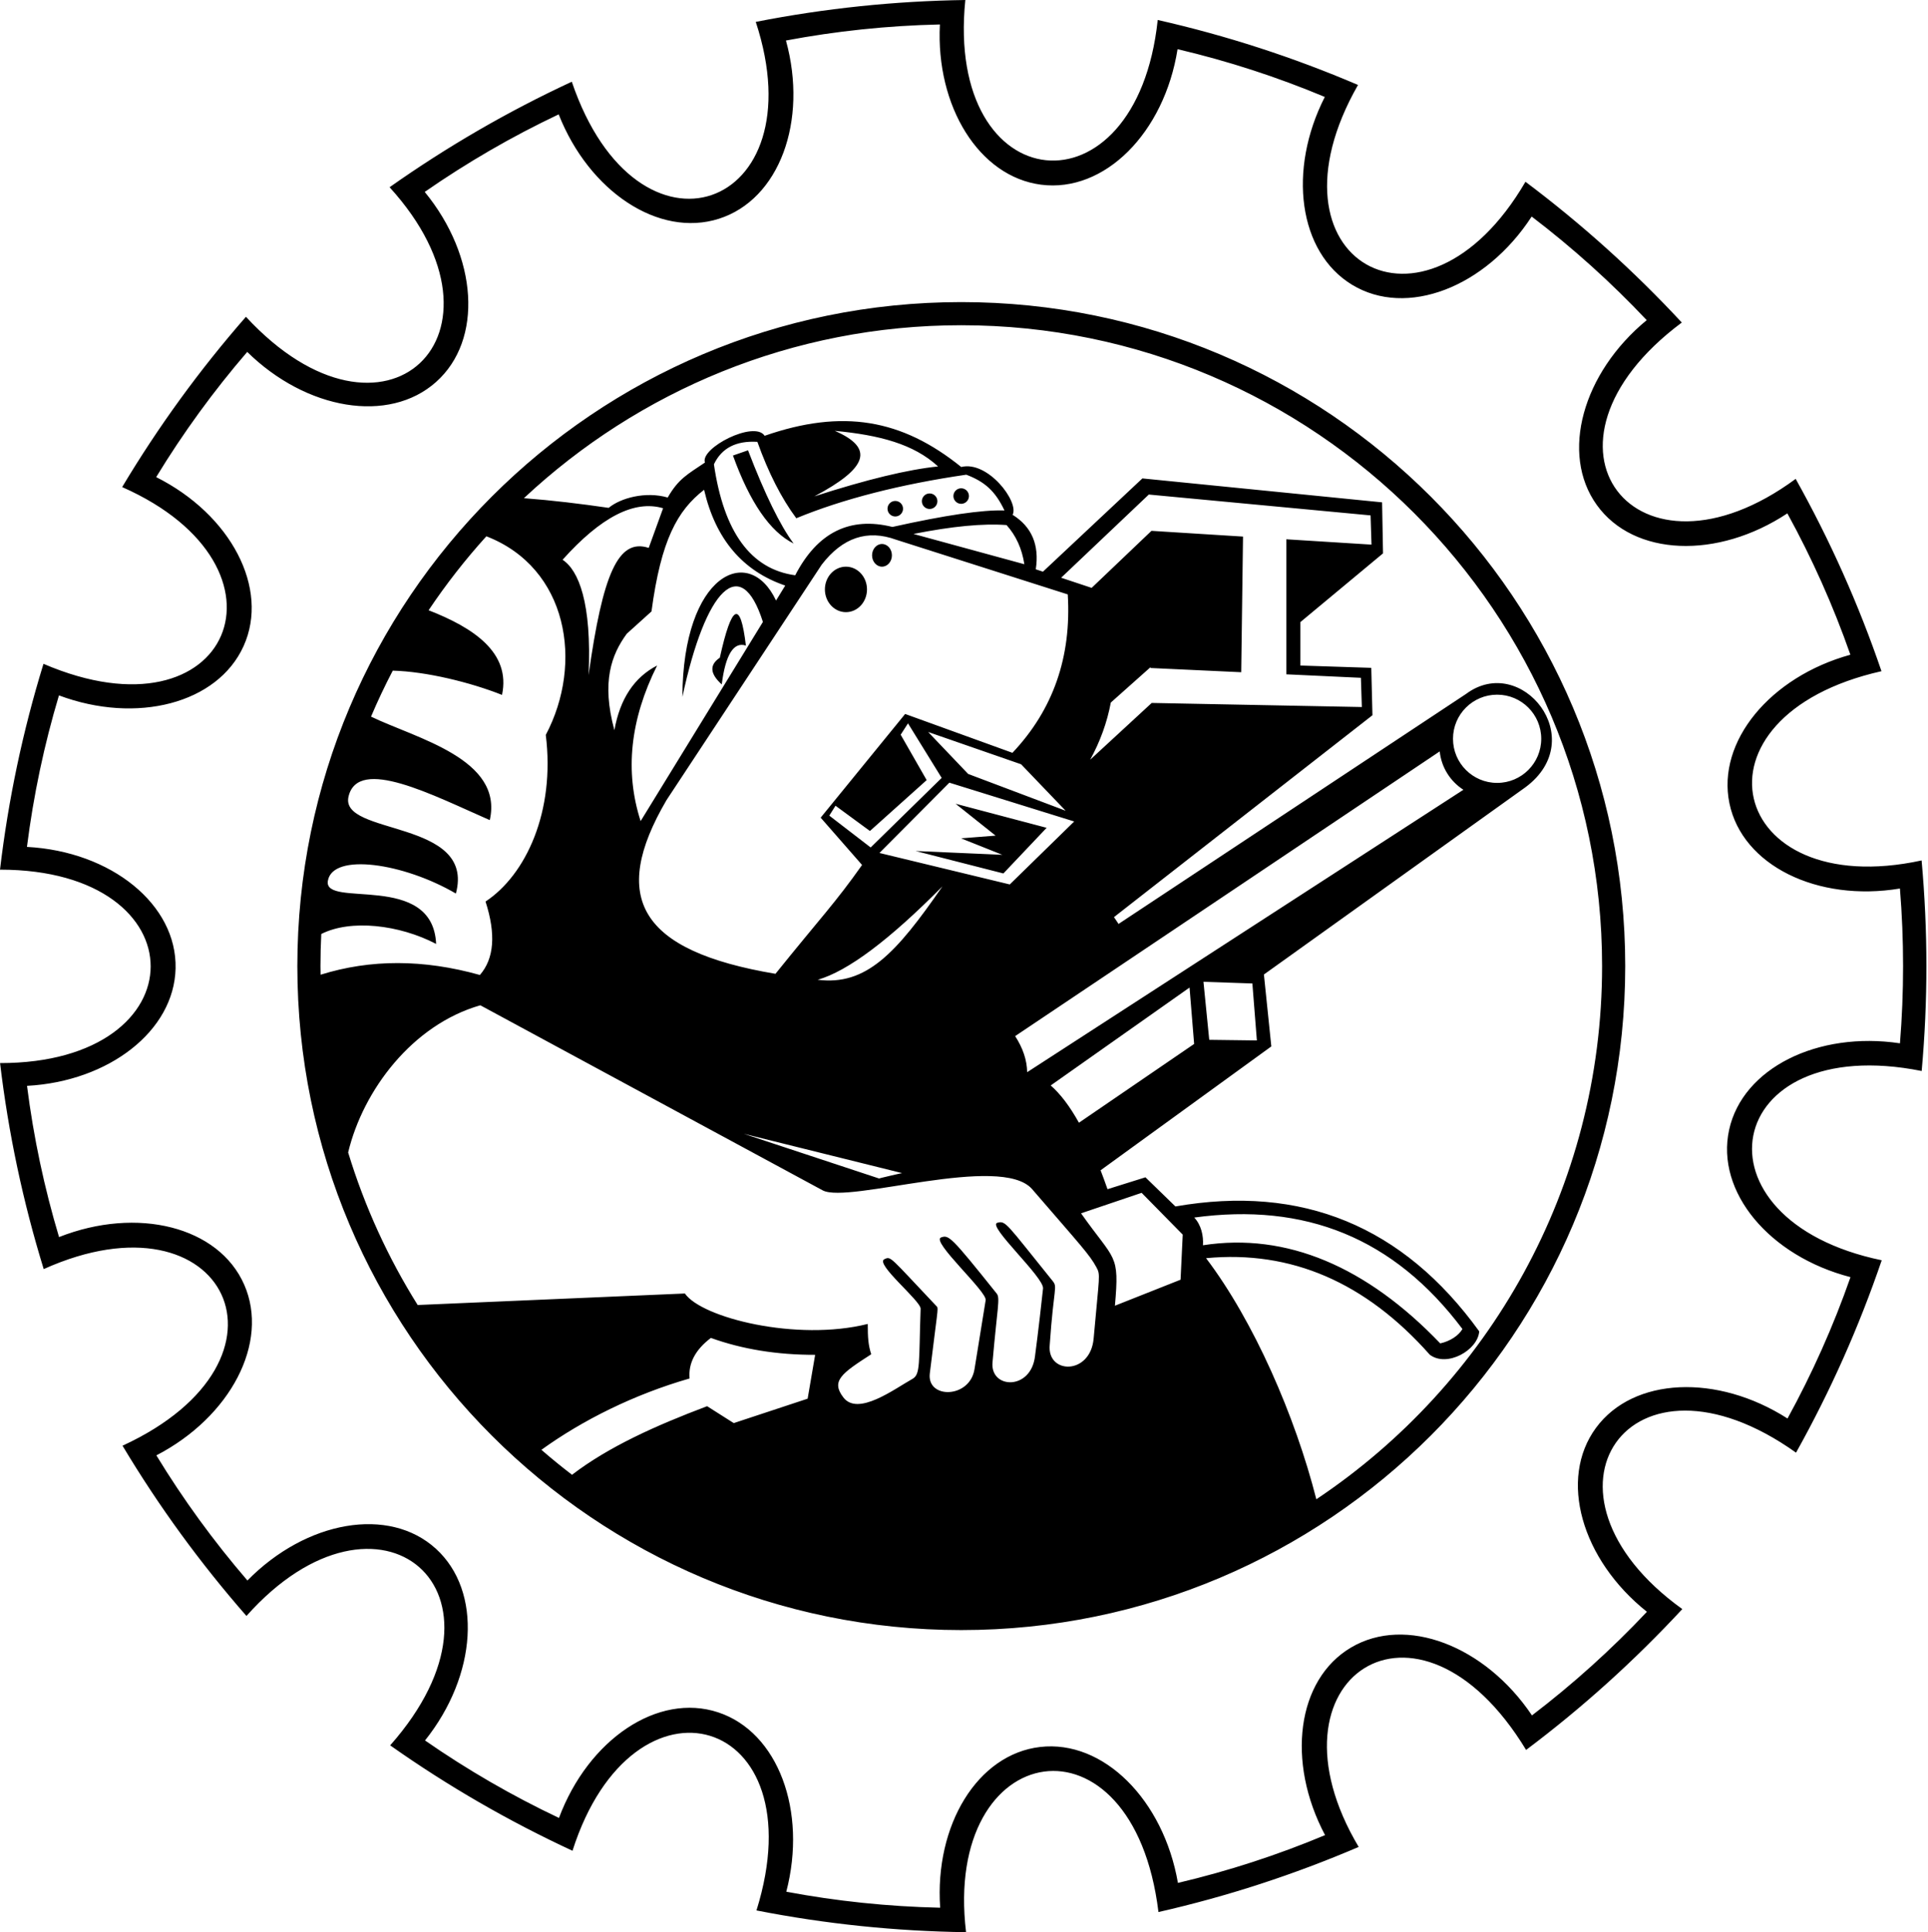 <?xml version="1.0" encoding="UTF-8"?><svg xmlns="http://www.w3.org/2000/svg" xmlns:xlink="http://www.w3.org/1999/xlink" height="578.9" overflow="visible" preserveAspectRatio="xMidYMid meet" version="1.0" viewBox="0.0 -0.0 577.7 578.9" width="577.7" zoomAndPan="magnify"><g id="change1_1"><path d="M215.684,197.062c3.577-16.149,6.182-17.364,7.812-3.643c-3.685-1.193-6.097,2.689-7.235,11.646 C212.718,201.863,212.526,199.195,215.684,197.062z M253.477,169.784c-3.483,0-6.308,3.05-6.308,6.813s2.824,6.813,6.308,6.813 c3.482,0,6.306-3.05,6.306-6.813S256.959,169.784,253.477,169.784z M264.276,162.99c-1.643,0-2.975,1.521-2.975,3.397 s1.332,3.397,2.975,3.397c1.644,0,2.975-1.521,2.975-3.397S265.92,162.99,264.276,162.99z M288.003,150.954 c1.285,0,2.326-1.042,2.326-2.328s-1.041-2.328-2.326-2.328c-1.286,0-2.329,1.042-2.329,2.328S286.717,150.954,288.003,150.954z M278.551,152.5c1.286,0,2.329-1.042,2.329-2.328c0-1.285-1.043-2.328-2.329-2.328c-1.285,0-2.326,1.042-2.326,2.328 C276.225,151.458,277.266,152.5,278.551,152.5z M268.258,154.747c1.285,0,2.327-1.042,2.327-2.327c0-1.286-1.042-2.328-2.327-2.328 c-1.286,0-2.327,1.042-2.327,2.328C265.931,153.706,266.972,154.747,268.258,154.747z M219.622,136.484 c5.073,14.063,11.135,22.852,18.179,26.366c-4.038-5.411-8.593-14.722-13.665-27.931L219.622,136.484z M287.956,251.178 l12.374,4.936l-25.978-1.135l26.303,6.72l12.954-13.673l-27.275-7.207l11.979,9.548L287.956,251.178z M563.833,377.594 c-6.82,19.994-15.37,39.2-25.674,57.642c-49.986-35.593-82.555,12.003-34.078,46.87c-14.349,15.465-29.934,29.538-46.806,42.201 c-32.465-53.529-80.185-21.388-50.164,29.063c-19.415,8.312-39.397,14.83-59.992,19.506c-7.556-61.919-64.661-52.308-57.652,6.036 c-21.134-0.298-42.059-2.448-62.798-6.518c18.336-58.729-36.973-74.79-55.128-17.876c-19.166-8.887-37.369-19.406-54.631-31.581 c40.735-46.071-3.27-83.466-43.062-38.77c-13.906-15.899-26.288-32.887-37.136-51.009c55.943-25.795,30.941-77.469-23.616-52.921 c-6.221-20.186-10.582-40.748-13.078-61.72c60.114,0.038,60.23-57.965-0.017-57.955c2.481-20.956,6.816-41.503,13.026-61.669 c56.146,24.109,77.917-28.965,23.576-52.958c10.839-18.122,23.195-35.125,37.092-51.02c41.606,45.007,82.973,5.022,43.039-38.817 c17.256-12.177,35.441-22.722,54.598-31.612c19.661,57.933,73.707,38.567,55.125-17.928c20.738-4.074,41.659-6.256,62.79-6.558 c-6.105,60.05,51.279,65.957,57.65,5.984c20.6,4.671,40.595,11.161,60.014,19.468c-30.008,52.53,19.823,81.088,50.177,29.01 c16.877,12.663,32.487,26.712,46.842,42.175c-49.258,36.743-13.719,82.097,34.121,46.843c10.308,18.439,18.887,37.631,25.711,57.622 c-59.878,13.475-46.169,69.312,12.022,56.701c1.904,21.022,1.92,42.06,0.021,63.081 C515.659,308.895,505.418,365.489,563.833,377.594z M569.297,312.591c0.619-7.63,0.936-15.347,0.936-23.136 c0-7.825-0.319-15.574-0.944-23.237c-24.746,4.104-47.252-6.927-51.091-25.548c-3.821-18.525,12.214-37.867,36.25-44.505 c-5.151-14.711-11.486-28.866-18.891-42.351c-20.941,13.848-46.02,12.932-57.11-2.531c-11.018-15.36-4.257-39.527,14.968-55.363 c-10.614-11.259-22.142-21.645-34.469-31.04c-13.821,21.245-37.479,30.394-53.848,20.423c-16.011-9.754-19.312-34.312-8.138-56.257 c-14.157-5.928-28.9-10.736-44.119-14.313c-3.965,25.053-21.869,43.058-40.893,40.604c-18.581-2.396-31.579-23.45-30.322-48.009 c-15.727,0.351-31.136,1.988-46.125,4.81c6.647,24.142-1.98,47.641-20.093,53.404c-18.006,5.73-38.887-8.138-48.003-31.277 c-14.057,6.657-27.476,14.44-40.141,23.235c15.903,19.348,17.582,44.333,3.374,56.97c-14.118,12.557-38.825,8.388-56.559-9.031 c-10.077,11.707-19.21,24.25-27.281,37.51c22.355,11.211,34.021,33.33,26.187,50.639c-7.789,17.212-32.045,23.456-55.32,14.764 c-4.393,14.664-7.625,29.83-9.589,45.391c25.267,1.346,44.986,17.259,44.535,36.419c-0.44,18.729-19.993,33.856-44.514,35.174 c1.972,15.531,5.204,30.668,9.594,45.307c23.44-9.246,47.854-3.16,55.493,14.281c7.592,17.332-4.126,39.616-26.329,51.128 c8.072,13.252,17.207,25.787,27.284,37.486c17.646-17.966,42.414-22.329,56.484-9.504c13.992,12.753,12.347,37.891-3.271,57.435 c12.664,8.787,26.081,16.563,40.136,23.213c8.814-23.574,29.66-37.621,47.727-31.629c17.958,5.955,26.681,29.555,20.389,53.735 c14.984,2.815,30.386,4.447,46.104,4.792c-1.696-24.798,11.198-45.975,29.939-48.159c18.959-2.212,36.988,15.819,41.304,40.727 c15.208-3.58,29.94-8.391,44.087-14.319c-11.652-21.965-8.487-46.569,7.753-56.192c16.402-9.721,40.169-0.619,54.243,20.323 c12.319-9.397,23.84-19.784,34.446-31.043c-19.65-15.653-26.539-39.789-15.264-55.112c11.217-15.242,36.352-16.254,57.39-2.801 c7.398-13.485,13.728-27.642,18.873-42.354c-24.323-6.299-40.438-25.553-36.367-44.143 C522.155,320.042,544.649,308.899,569.297,312.591z M486.977,289.455c0,109.873-89.067,198.94-198.941,198.94 c-109.874,0-198.94-89.067-198.94-198.94c0-109.875,89.067-198.941,198.94-198.941C397.909,90.514,486.977,179.581,486.977,289.455z M244.008,148.718c15.712-5.063,28.068-8.051,37.067-8.962c-7.294-6.71-17.456-9.384-30.938-10.673 C262.048,134.261,260.083,140.218,244.008,148.718z M238.599,155.276c-4.465-6.006-8.353-13.637-11.662-22.891 c-6.366-0.389-10.705,1.854-13.019,6.727c2.957,20.359,11.075,31.443,24.354,33.251c6.651-12.841,16.36-17.669,29.129-14.483 c15.813-3.524,27.006-5.169,33.577-4.936c-2.765-5.837-5.938-8.63-11.447-10.719C269.896,145.074,252.412,149.556,238.599,155.276z M385.429,202.036V161.58l25.524,1.599l-0.279-8.759l-66.446-6.247l-26.271,24.924l9.14,3.038l17.926-17.085l27.431,1.718 l-0.54,40.64l-27.188-1.265l-0.008-0.226l-11.875,10.576c-1.12,5.969-3.194,11.677-6.191,17.134l18.445-17.014l62.961,1.223 l-0.279-8.759L385.429,202.036z M431.391,225.133l-127.215,85.299c-0.001-0.001-0.001-0.002-0.002-0.003 c2.332,3.601,3.541,7.205,3.603,10.815l130.708-84.617C434.599,234.133,431.894,229.96,431.391,225.133z M448.593,234.57 c7.301,0,13.218-5.917,13.218-13.218c0-7.3-5.917-13.218-13.218-13.218c-7.3,0-13.219,5.918-13.219,13.218 C435.374,228.653,441.293,234.57,448.593,234.57z M375.257,294.661l-14.653-0.497l1.729,17.384l14.273,0.183L375.257,294.661z M360.45,373.097c25.112-3.885,49.119,6.467,71.106,29.409c3.092-0.702,5.548-2.408,6.645-4.315 c-20.585-27.383-47.233-37.916-80.357-33.396C359.926,367.019,360.641,370.249,360.45,373.097z M277.663,233.732l-17.002,15.247 l-10.311-7.568l-1.865,2.961l12.396,9.543l21.28-20.841l-10.092-16.344l-2.194,3.4L277.663,233.732z M319.3,242.908l-13.343-13.923 l-27.849-9.669l11.989,12.57L319.3,242.908z M284.464,234.5l-20.951,21.061l39.051,9.434l19.305-18.867L284.464,234.5z M245.015,293.552c14.488,1.833,23.504-7.877,37.375-27.989C266.469,281.647,254.01,290.979,245.015,293.552z M222.872,339.702 l40.543,13.396c-0.113-0.038,6.778-1.644,6.889-1.616L222.872,339.702z M143.924,301.198c-20.344,5.817-35.138,25.447-39.608,44.094 c4.949,16.251,11.999,31.591,20.833,45.708l80.066-3.449c5.035,7.29,33.504,14.441,54.795,9.122c0,4.186,0.166,6.338,1.039,9.086 c-8.81,5.693-12.173,7.961-8.327,12.954c4.349,5.644,15.146-2.466,20.701-5.59c2.43-1.367,1.862-4.716,2.43-21.008 c0.083-2.349-13.763-13.468-10.868-14.833c2.023-0.954,1.454-0.893,15.752,14.202c0.497,0.525,0.1,1.648-2.132,20.007 c-0.951,7.729,12.006,7.591,13.396-1.288c0,0,2.56-15.883,3.341-20.647c0.431-2.623-16.527-17.696-13.353-18.802 c2.309-0.804,2.888-0.4,16.677,16.839c1.072,1.341,0.133,4.417-1.262,20.492c-0.856,8.087,11.565,8.682,12.736-1.85 c0,0,1.038-7.621,2.395-20.184c0.359-3.326-16.822-18.821-13.712-19.683c2.565-0.71,2.61,0.122,16.525,17.353 c1.638,2.028,0.414,1.511-0.806,19.202c-0.915,8.872,12.181,9.16,13.155-1.885c1.69-19.19,2.111-18.971,0.812-21.37 c-2.038-3.765-4.521-6.322-19.231-23.366c-9.312-10.788-55.026,4.438-62.753,0.36L143.924,301.198z M162.224,434.385 c2.977,2.588,6.04,5.077,9.173,7.48c10.891-8.332,24.874-14.666,40.482-20.548l7.976,5.063l22.143-7.312l2.25-13.142 c-11.39,0.023-21.805-1.664-31.243-5.063c-4.66,3.531-6.788,7.581-6.384,12.147C190.035,417.78,174.602,425.461,162.224,434.385z M354.389,369.908l-12.319-12.519l-18.148,6.139c10.219,14.492,11.544,11.871,10.15,27.684l19.667-7.793L354.389,369.908z M357.806,312.784l-1.374-16.897l-41.6,29.332c2.893,2.526,5.694,6.2,8.457,11.167L357.806,312.784z M268.498,161.702 c-8.595-3.13-16.021-0.64-22.279,7.471l-46.51,70.557c-17.183,29.362-7.988,45.202,32.651,52.038 c13.646-16.95,17.899-21.204,25.948-32.61l-12.406-14.175l25.313-31.068l32.151,11.64c12.195-12.893,17.721-28.713,16.576-47.46 L268.498,161.702z M306.935,169.053c-0.722-4.679-2.501-8.591-5.335-11.736c-7.017-0.524-16.313,0.363-27.886,2.663L306.935,169.053 z M210.97,146.747c-7.979,6.196-12.891,14.975-15.758,36.446l-7.412,6.69c-4.567,6.25-7.652,14.383-3.703,28.896 c1.665-9.367,5.93-15.827,12.796-19.378c-8.092,16.216-9.737,31.756-4.937,46.617l36.64-59.676 c-6.603-20.765-17.164-10.061-24.128,22.46c0.138-36.867,19.936-46.113,28.064-28.872l2.751-4.482 C222.501,171.089,214.396,161.521,210.97,146.747z M198.688,152.277c-8.591-2.543-18.63,2.603-30.12,15.437 c4.785,3.128,8.784,12.845,7.792,34.534c4.244-30.2,8.85-41.102,18.021-38.087L198.688,152.277z M145.734,160.681 c-6.29,6.944-12.076,14.351-17.31,22.159c13.413,5.222,24.704,12.674,21.996,25.365c-9.514-3.778-22.723-7.007-32.734-7.268 c-2.344,4.493-4.524,9.083-6.514,13.775c13.578,6.556,39.743,12.657,35.583,31.007c-17.02-7.451-39.413-19.175-42.314-7.105 c-2.849,11.855,38.156,6.733,32.16,29.105c-15.639-9.149-36.907-12.302-38.361-3.809c-1.436,8.386,31.463-2.907,32.438,18.901 c-11.1-5.787-25.628-7.434-34.412-2.969c-0.158,3.184-0.241,6.388-0.241,9.611c0,0.865,0.021,1.726,0.033,2.588 c14.945-4.676,30.854-4.658,47.733,0.078c4.279-4.884,4.844-12.218,1.694-22.003c12.128-8.022,20.905-27,18.05-49.924 C174.906,198.702,170.191,170.148,145.734,160.681z M480.045,289.455c0-105.874-86.136-192.009-192.01-192.009 c-50.617,0-96.714,19.698-131.053,51.818c8.521,0.648,16.987,1.673,25.4,2.899c3.56-2.962,11.07-5.008,17.688-3.099 c3.259-5.635,5.847-6.89,11.156-10.475c-1.537-4.343,14.809-12.726,17.894-8.021c23.348-8.113,41.096-5.017,58.899,9.351 c7.944-1.987,17.421,10.424,15.4,14.327c5.737,3.583,8.051,9.024,6.94,16.325l2.147,0.714l29.798-27.945l71.822,7.172l0.279,15.285 l-24.757,20.589v13.021l21.237,0.689l0.352,14.204l-77.447,60.486l1.372,2.042l104.118-68.908 c16.562-12.329,37.336,13.387,17.854,27.917l-78.418,56.139l2.22,21.547l-51.156,37.116c0.691,1.798,1.383,3.682,2.076,5.662 l11.366-3.559l8.98,8.729c37.88-6.611,68.224,5.864,91.031,37.424c-0.408,5.665-9.684,10.88-14.808,7.001 c-19.238-21.704-41.585-31.348-67.041-28.927c14.352,18.935,26.682,47.284,33.043,72.238 C446.007,414.748,480.045,356.005,480.045,289.455z" fill="inherit"/></g></svg>